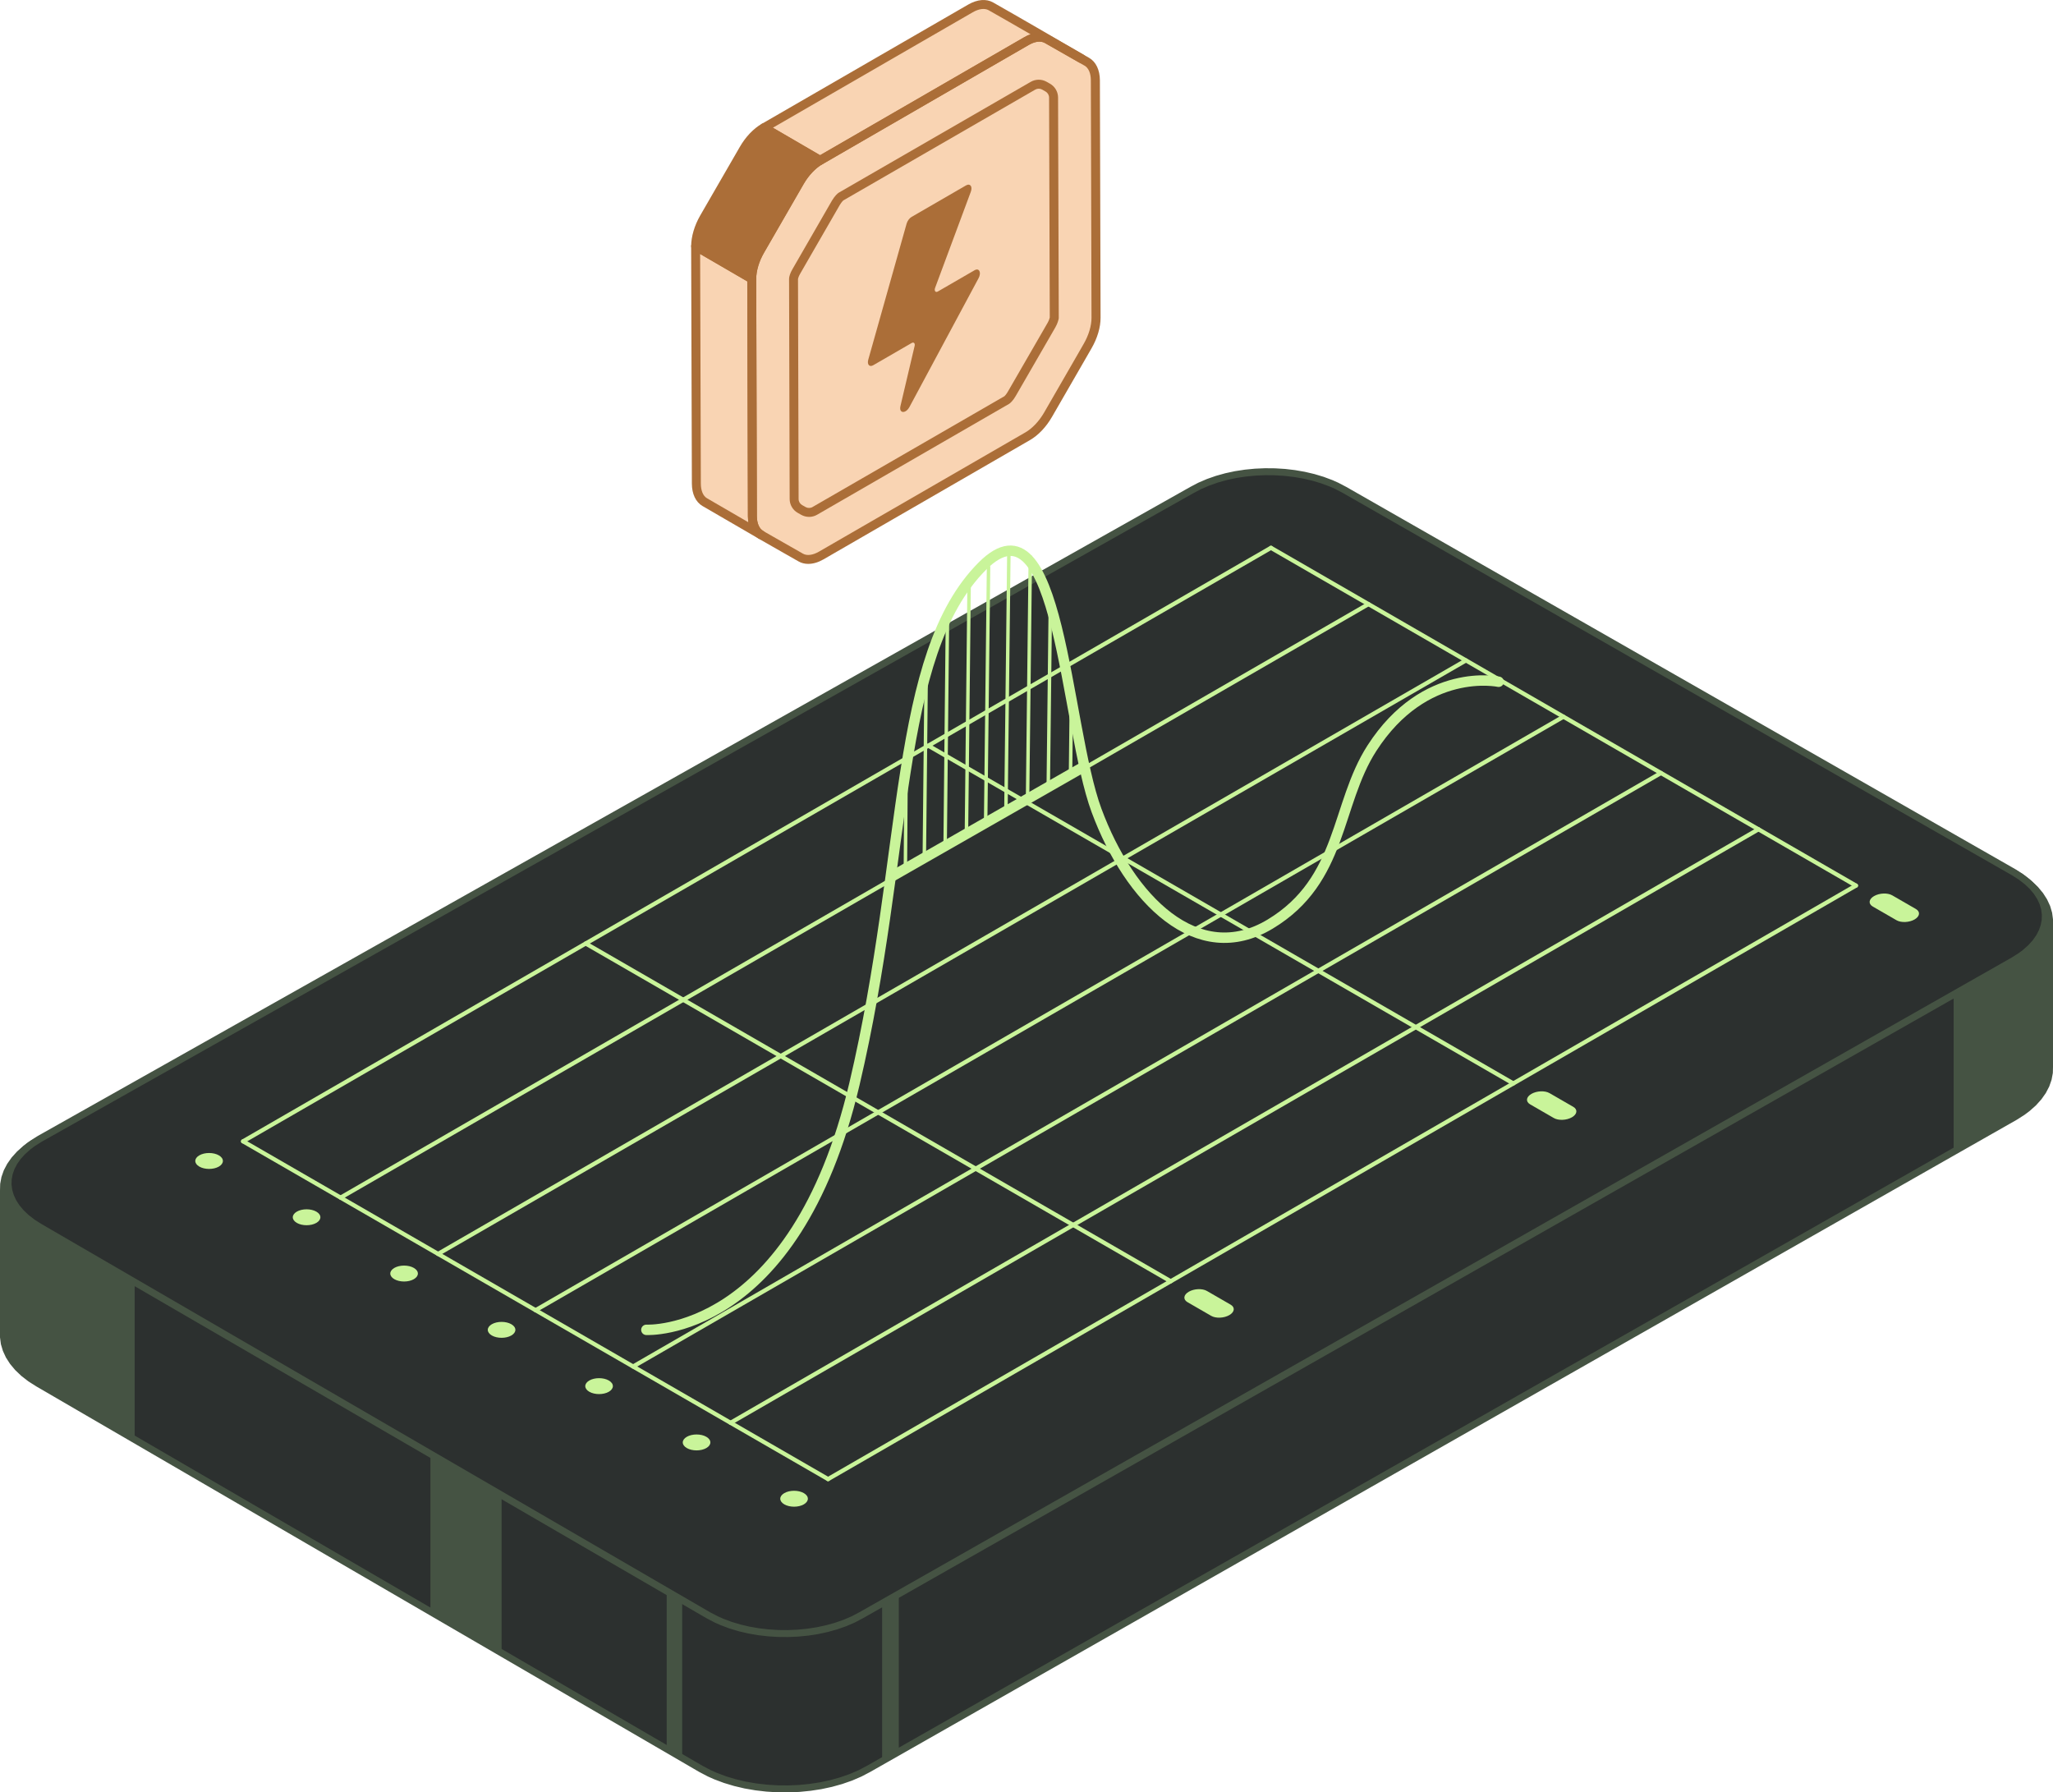 <svg xmlns="http://www.w3.org/2000/svg" id="Layer_2" data-name="Layer 2" viewBox="0 0 1215.85 1061.42"><defs><style>      .cls-1 {        fill: #f9d4b3;      }      .cls-1, .cls-2, .cls-3 {        stroke-width: 0px;      }      .cls-2 {        fill: #c9f49a;      }      .cls-4 {        stroke-linecap: round;        stroke-linejoin: round;      }      .cls-4, .cls-5 {        stroke-width: 6.17px;      }      .cls-4, .cls-5, .cls-6 {        fill: none;        stroke: #c9f49a;      }      .cls-5, .cls-7, .cls-6, .cls-8, .cls-9 {        stroke-miterlimit: 10;      }      .cls-7 {        stroke-width: 4.12px;      }      .cls-7, .cls-8, .cls-9 {        stroke: #455343;      }      .cls-7, .cls-9 {        fill: #2c302f;      }      .cls-6, .cls-8, .cls-9 {        stroke-width: 2.06px;      }      .cls-8 {        fill: #455343;      }      .cls-3 {        fill: #ab6e38;      }    </style></defs><g id="Layer_78" data-name="Layer 78"><g><polygon class="cls-7" points="1193.3 517.24 1197.85 520.13 1201.9 523.28 1205.37 526.58 1208.25 530.03 1210.52 533.58 1212.21 537.22 1213.3 540.91 1213.8 544.64 1213.8 631.47 1213.7 635.2 1213 638.93 1211.71 642.61 1209.83 646.21 1207.35 649.73 1204.28 653.14 1200.64 656.37 1197.81 658.49 1193.3 661.36 514.34 1047.53 509.34 1050.15 503.9 1052.5 498.16 1054.5 492.2 1056.16 486.05 1057.48 479.75 1058.44 473.35 1059.08 466.89 1059.36 460.42 1059.31 453.98 1058.9 447.61 1058.16 441.35 1057.08 435.26 1055.64 429.37 1053.87 423.77 1051.77 420.09 1050.13 415.13 1047.53 22.56 819.24 18.01 816.35 13.95 813.2 10.48 809.89 7.61 806.45 5.33 802.9 3.65 799.26 2.55 795.57 2.06 791.84 2.06 705.01 2.16 701.27 2.85 697.55 4.14 693.87 6.03 690.26 8.5 686.75 11.57 683.35 15.21 680.11 18.05 677.99 24.09 674.42 1193.3 517.24"></polygon><polygon class="cls-9" points="24.1 674.41 78.68 674.47 78.68 851.64 22.56 819.23 18.02 816.33 13.95 813.21 10.47 809.9 7.6 806.44 5.34 802.9 3.64 799.25 2.56 795.57 2.05 791.84 2.05 705.01 2.17 701.28 2.86 697.54 4.14 693.86 6.04 690.27 8.49 686.76 11.58 683.36 15.21 680.13 18.05 677.98 24.1 674.41"></polygon><polygon class="cls-9" points="256.05 829.11 295.9 829.11 295.9 978.69 256.05 955.67 256.05 829.11"></polygon><polygon class="cls-9" points="1213.78 544.62 1213.78 631.48 1213.7 635.21 1213 638.92 1211.72 642.6 1209.83 646.22 1207.35 649.73 1204.28 653.13 1200.63 656.36 1197.82 658.48 1193.3 661.35 1158.05 681.69 1158.05 517.2 1193.3 517.23 1197.85 520.13 1201.91 523.28 1205.37 526.59 1208.24 530.02 1210.52 533.59 1212.22 537.21 1213.31 540.92 1213.78 544.62"></polygon><g><polygon class="cls-8" points="1213.78 544.62 1213.78 631.48 1213.7 635.21 1213 638.92 1211.72 642.6 1209.83 646.22 1207.35 649.73 1204.28 653.13 1200.63 656.36 1197.82 658.48 1193.3 661.35 1158.05 681.69 1158.05 517.2 1193.3 517.23 1197.85 520.13 1201.91 523.28 1205.37 526.59 1208.24 530.02 1210.52 533.59 1212.22 537.21 1213.31 540.92 1213.78 544.62"></polygon><polygon class="cls-8" points="78.68 674.41 78.68 851.64 22.56 819.23 18.02 816.33 13.95 813.21 10.47 809.9 7.6 806.44 5.34 802.9 3.64 799.25 2.56 795.57 2.05 791.84 2.05 705.01 2.17 701.28 2.86 697.54 4.14 693.86 6.04 690.27 8.49 686.76 11.58 683.36 15.21 680.13 18.05 677.98 24.1 674.41 78.68 674.41"></polygon><polygon class="cls-8" points="402.97 927.73 402.97 1040.45 395.86 1036.35 395.86 927.73 402.97 927.73"></polygon><polygon class="cls-8" points="531.28 925.86 531.28 1037.8 523.45 1042.31 523.45 925.86 531.28 925.86"></polygon><polygon class="cls-8" points="295.9 829.11 295.9 978.69 256.05 955.67 256.05 829.11 295.9 829.11"></polygon></g><polygon class="cls-7" points="12.43 718.05 15.58 721.06 19.27 723.92 23.5 726.61 419.53 956.56 424.2 959 427.47 960.45 432.6 962.38 437.95 963.99 443.49 965.29 449.17 966.28 454.96 966.95 460.81 967.32 466.69 967.37 472.56 967.11 478.38 966.54 484.11 965.65 489.7 964.45 495.11 962.95 500.32 961.13 505.27 959 509.93 956.56 1192.59 568.73 1196.82 566.04 1199.34 564.15 1202.67 561.19 1205.46 558.1 1207.71 554.91 1209.42 551.62 1210.59 548.28 1211.22 544.9 1211.31 541.5 1210.86 538.11 1209.87 534.76 1208.34 531.45 1206.27 528.22 1203.66 525.09 1200.5 522.09 1196.82 519.23 1192.59 516.54 796.32 290.15 791.66 287.71 788.39 286.25 783.26 284.33 777.91 282.72 772.37 281.42 766.69 280.43 760.9 279.75 755.04 279.39 749.16 279.34 743.29 279.6 737.48 280.17 731.75 281.05 726.16 282.25 720.74 283.76 715.54 285.58 710.58 287.71 705.92 290.15 23.5 674.42 19.27 677.11 16.75 679 13.42 681.96 10.62 685.05 8.37 688.24 6.66 691.53 5.49 694.87 4.86 698.25 4.77 701.64 5.22 705.03 6.21 708.39 7.74 711.7 9.81 714.92 12.43 718.05 12.43 718.05"></polygon></g><g><g><g><path class="cls-2" d="M753.78,323.8c-.34-.6-1.11-.8-1.7-.45L143.34,674.8c-.59.34-.8,1.1-.46,1.7.23.4.65.62,1.08.62.21,0,.42-.05.62-.17l608.74-351.46c.59-.34.8-1.1.45-1.7Z"></path><path class="cls-2" d="M201.7,710.46c-.43,0-.85-.22-1.08-.62-.34-.6-.14-1.36.45-1.7l608.74-351.46c.59-.35,1.35-.14,1.7.46.34.6.14,1.36-.46,1.7L202.32,710.29c-.2.11-.41.17-.62.17Z"></path><path class="cls-2" d="M259.44,743.79c-.43,0-.85-.22-1.08-.62-.34-.59-.14-1.36.46-1.7l608.74-351.46c.59-.34,1.35-.14,1.7.46.34.6.14,1.36-.46,1.7l-608.74,351.46c-.2.11-.41.17-.62.17Z"></path><path class="cls-2" d="M317.18,777.13c-.43,0-.85-.22-1.08-.62-.34-.59-.14-1.36.46-1.7l608.74-351.46c.59-.35,1.36-.14,1.7.46.34.59.14,1.36-.46,1.7l-608.74,351.46c-.2.11-.41.17-.62.17Z"></path><path class="cls-2" d="M374.93,810.47c-.43,0-.85-.22-1.08-.62-.34-.6-.14-1.36.46-1.7l608.74-351.46c.59-.35,1.36-.14,1.7.45.34.6.14,1.36-.46,1.7l-608.74,351.46c-.2.11-.41.17-.62.17Z"></path><path class="cls-2" d="M432.67,843.8c-.43,0-.85-.22-1.08-.62-.34-.6-.14-1.36.46-1.7l608.74-351.46c.59-.34,1.36-.14,1.7.46.34.6.14,1.36-.45,1.7l-608.74,351.46c-.2.11-.41.17-.62.17Z"></path><path class="cls-2" d="M490.41,877.14c-.43,0-.85-.22-1.08-.62-.34-.59-.14-1.36.45-1.7l608.74-351.46c.59-.35,1.35-.14,1.7.46.34.59.14,1.36-.46,1.7l-608.74,351.46c-.2.11-.41.17-.62.17Z"></path></g><g><path class="cls-2" d="M490.41,877.14c-.21,0-.42-.05-.62-.17l-346.45-200.02c-.59-.34-.8-1.11-.46-1.7.34-.59,1.11-.8,1.7-.46l346.45,200.02c.6.34.8,1.1.46,1.7-.23.4-.65.62-1.08.62Z"></path><path class="cls-2" d="M693.32,759.99c-.21,0-.43-.05-.62-.17l-346.45-200.02c-.6-.34-.8-1.1-.46-1.7.35-.59,1.1-.8,1.7-.46l346.45,200.02c.59.34.8,1.1.46,1.7-.23.4-.65.62-1.08.62Z"></path><path class="cls-2" d="M896.23,642.84c-.21,0-.43-.05-.62-.17l-346.45-200.02c-.59-.34-.8-1.1-.46-1.7.34-.6,1.11-.8,1.7-.46l346.45,200.02c.6.34.8,1.1.46,1.7-.23.4-.65.62-1.08.62Z"></path><path class="cls-2" d="M1099.15,525.68c-.21,0-.42-.05-.62-.17l-346.45-200.02c-.59-.34-.8-1.1-.45-1.7.34-.59,1.1-.8,1.7-.45l346.45,200.02c.6.34.8,1.1.46,1.7-.23.4-.65.62-1.08.62Z"></path></g></g><path class="cls-2" d="M129.61,690.84c-3.19,1.84-8.37,1.84-11.56,0-3.19-1.84-3.19-4.83,0-6.67,3.19-1.84,8.37-1.84,11.56,0,3.19,1.84,3.19,4.83,0,6.67Z"></path><path class="cls-2" d="M187.35,724.18c-3.19,1.84-8.37,1.84-11.56,0-3.19-1.84-3.19-4.83,0-6.67,3.19-1.84,8.37-1.84,11.56,0,3.19,1.84,3.19,4.83,0,6.67Z"></path><path class="cls-2" d="M245.09,757.51c-3.19,1.84-8.37,1.84-11.56,0-3.19-1.84-3.19-4.83,0-6.67,3.19-1.84,8.37-1.84,11.56,0,3.19,1.84,3.19,4.83,0,6.67Z"></path><path class="cls-2" d="M302.83,790.85c-3.19,1.84-8.37,1.84-11.56,0-3.19-1.84-3.19-4.83,0-6.67,3.19-1.84,8.37-1.84,11.56,0,3.19,1.84,3.19,4.83,0,6.67Z"></path><path class="cls-2" d="M360.57,824.18c-3.19,1.84-8.37,1.84-11.56,0-3.19-1.84-3.19-4.83,0-6.67,3.19-1.84,8.37-1.84,11.56,0,3.19,1.84,3.19,4.83,0,6.67Z"></path><path class="cls-2" d="M418.31,857.52c-3.19,1.84-8.37,1.84-11.56,0-3.19-1.84-3.19-4.83,0-6.67,3.19-1.84,8.37-1.84,11.56,0,3.19,1.84,3.19,4.83,0,6.67Z"></path><path class="cls-2" d="M476.05,890.86c-3.19,1.84-8.37,1.84-11.56,0-3.19-1.84-3.19-4.83,0-6.67,3.19-1.84,8.37-1.84,11.56,0,3.19,1.84,3.19,4.83,0,6.67Z"></path><path class="cls-2" d="M717.31,779.23l-14.03-8.1c-2.75-1.59-2.41-4.36.77-6.2h0c3.18-1.83,7.98-2.03,10.73-.44l14.03,8.1c2.75,1.59,2.41,4.36-.77,6.2h0c-3.18,1.83-7.98,2.03-10.73.44Z"></path><path class="cls-2" d="M920.22,662.08l-14.03-8.1c-2.75-1.59-2.41-4.36.77-6.2h0c3.18-1.83,7.98-2.03,10.73-.44l14.03,8.1c2.75,1.59,2.41,4.36-.77,6.2h0c-3.18,1.83-7.98,2.03-10.73.44Z"></path><path class="cls-2" d="M1123.14,544.93l-14.03-8.1c-2.75-1.59-2.41-4.36.77-6.19h0c3.17-1.83,7.98-2.03,10.73-.45l14.03,8.1c2.75,1.59,2.41,4.36-.77,6.2h0c-3.18,1.83-7.98,2.03-10.73.44Z"></path></g><path class="cls-4" d="M382.8,787.51s87.78,4.72,123.21-145.52c32.31-137.01,23.06-253.91,75.78-306.76,45.74-45.86,48.86,94.08,67.6,144.68,19.51,52.68,59.72,93.32,102.86,67.31,43.14-26.01,38.73-70.78,60.24-104.15,31.43-48.77,75.05-39.35,75.05-39.35"></path><g><line class="cls-6" x1="548.5" y1="400.81" x2="547.4" y2="508.25"></line><line class="cls-6" x1="561.15" y1="362.74" x2="559.73" y2="501.89"></line><line class="cls-6" x1="573.95" y1="345.24" x2="572.35" y2="493.67"></line><line class="cls-6" x1="585.46" y1="335.22" x2="583.74" y2="485.92"></line><line class="cls-6" x1="597.49" y1="326.91" x2="595.74" y2="480.4"></line><line class="cls-6" x1="610.19" y1="329.09" x2="608.57" y2="471.59"></line><line class="cls-6" x1="622.03" y1="359.44" x2="620.81" y2="465.9"></line><line class="cls-6" x1="634.56" y1="409.26" x2="634" y2="458.25"></line><line class="cls-6" x1="536.59" y1="457.41" x2="536.2" y2="514.43"></line></g><g><g><path class="cls-1" d="M608,24.3c4.5-2.6,8.86-3.02,12.07-1.19,8.64,4.88,14.99,8.54,23.59,13.45,3.21,1.83,5.04,5.82,5.06,11l.4,140.6c.01,5.18-1.79,11.23-4.98,16.75-8.55,14.86-14.85,25.82-23.44,40.66-3.19,5.53-7.53,10.13-12.08,12.75l-122.26,70.62c-4.55,2.63-8.9,3.05-12.11,1.22-8.64-4.88-14.99-8.54-23.63-13.47-3.17-1.85-5-5.8-5.02-10.98l-.4-140.6c-.01-5.18,1.79-11.27,4.98-16.8,8.55-14.81,14.85-25.78,23.44-40.61,3.19-5.53,7.53-10.13,12.04-12.73l122.34-70.67Z"></path><g><path class="cls-1" d="M450.65,316.67l-33.23-19.29c-3.22-1.86-5.01-5.82-5.01-11.02l-.43-140.56,33.23,19.29.37,140.63c.06,5.2,1.86,9.1,5.08,10.96Z"></path><path class="cls-3" d="M450.65,319.33c-.45,0-.91-.12-1.33-.36,0,0,0,0,0,0l-33.24-19.29c-4.02-2.32-6.33-7.18-6.33-13.32l-.43-140.56c0-.95.51-1.83,1.33-2.31.82-.47,1.83-.47,2.66,0l33.23,19.29c.82.47,1.31,1.34,1.32,2.29l.38,140.63c.05,4.2,1.37,7.28,3.72,8.66l.04.02c1.26.73,1.7,2.36.96,3.62-.49.85-1.38,1.33-2.29,1.33ZM414.64,150.41l.42,135.94c0,4.2,1.34,7.38,3.68,8.73l24.49,14.21c-.19-1.12-.29-2.31-.31-3.55l-.37-139.13-27.91-16.2Z"></path></g><g><path class="cls-1" d="M640.47,34.74c-7.06-4.03-12.87-7.37-20.43-11.64-3.22-1.8-7.55-1.42-12.07,1.18l-122.3,70.72-33.23-19.35L574.75,4.99c4.52-2.6,8.91-3.03,12.07-1.24,8.66,4.89,22.09,12.66,30.69,17.62l22.96,13.38Z"></path><path class="cls-3" d="M485.68,97.65c-.46,0-.92-.12-1.33-.36l-33.23-19.35c-.82-.48-1.32-1.35-1.32-2.3,0-.95.51-1.82,1.33-2.29L573.43,2.69c5.34-3.08,10.7-3.54,14.71-1.24,7.07,3.99,17.32,9.91,25.54,14.65l28.13,16.36c1.26.74,1.69,2.35.96,3.61-.73,1.28-2.35,1.7-3.61.98l-20.42-11.64c-2.39-1.31-5.84-.91-9.43,1.17l-122.3,70.72c-.41.23-.87.36-1.33.36ZM457.73,75.65l27.95,16.28,120.97-69.95c1.22-.71,2.45-1.27,3.67-1.69-8.07-4.66-17.94-10.35-24.81-14.23-2.36-1.33-5.79-.89-9.44,1.22l-118.35,68.36Z"></path></g><g><path class="cls-3" d="M445.2,165.11l-33.22-19.34c-.01-5.18,1.79-11.27,4.98-16.8,8.55-14.81,14.85-25.78,23.44-40.61,3.19-5.53,7.53-10.13,12.04-12.73l33.22,19.34c-4.51,2.6-8.85,7.2-12.04,12.73-8.59,14.83-14.89,25.8-23.44,40.61-3.19,5.53-4.99,11.62-4.98,16.8Z"></path><path class="cls-3" d="M445.2,167.76c-.46,0-.92-.12-1.33-.36l-33.22-19.33c-.82-.47-1.31-1.35-1.32-2.29-.01-5.63,1.94-12.24,5.34-18.14l23.45-40.61c3.44-5.98,8.06-10.85,13-13.7.83-.47,1.83-.47,2.66,0l33.22,19.33c.82.47,1.32,1.35,1.32,2.3,0,.95-.51,1.81-1.33,2.29-4.08,2.36-8.11,6.64-11.07,11.76l-23.43,40.62c-2.95,5.1-4.64,10.74-4.62,15.46,0,.95-.51,1.83-1.33,2.31-.41.23-.87.36-1.33.36ZM414.68,144.28l28.22,16.43c.71-4.51,2.43-9.31,4.98-13.72l23.44-40.62c2.59-4.49,5.85-8.35,9.39-11.21l-28.22-16.43c-3.65,2.47-7.15,6.38-9.79,10.96l-23.44,40.62c-2.65,4.58-4.27,9.59-4.58,13.98Z"></path></g><path class="cls-3" d="M478.67,333.93c-2.08,0-4.03-.49-5.74-1.46-5.75-3.25-10.49-5.96-15.57-8.87l-8.05-4.6c-4.03-2.35-6.34-7.19-6.36-13.27l-.39-140.61c-.01-5.63,1.94-12.24,5.34-18.13l23.43-40.62c3.46-5.98,8.08-10.85,13.01-13.7l122.35-70.67c5.31-3.08,10.66-3.5,14.71-1.2,5.79,3.27,10.55,6,15.66,8.92l7.93,4.53c4.05,2.31,6.38,7.16,6.4,13.3l.4,140.6c.02,5.67-1.88,12.1-5.34,18.09l-3.96,6.88c-6.67,11.59-12.26,21.32-19.48,33.77-3.46,6-8.09,10.86-13.04,13.73l-122.26,70.62c-3.08,1.78-6.17,2.68-9.01,2.68ZM615.62,24.64c-1.89,0-4.05.66-6.29,1.96h0l-122.35,70.67c-4.08,2.36-8.11,6.64-11.07,11.76l-23.43,40.62c-2.95,5.1-4.64,10.74-4.62,15.46l.39,140.6c.01,4.16,1.37,7.33,3.7,8.7l8.04,4.6c5.07,2.9,9.8,5.61,15.55,8.86,2.38,1.36,5.83.91,9.48-1.2l122.26-70.62c4.1-2.36,8.15-6.66,11.1-11.78,7.21-12.45,12.8-22.18,19.47-33.76l3.96-6.89c2.96-5.13,4.64-10.75,4.62-15.42l-.39-140.61c0-4.19-1.37-7.36-3.72-8.7l-7.93-4.53c-5.1-2.92-9.86-5.64-15.65-8.91-.91-.52-1.97-.78-3.15-.78ZM608,24.3h.06-.06Z"></path></g><path class="cls-1" d="M624.38,188.24c-.06.32-.42,2.11-1.67,4.27l-2.17,3.77c-7.48,13-13.44,23.34-21.28,36.85-1.3,2.29-2.67,3.53-3.05,3.77l-113.65,65.62c-2.09,1.21-4.66,1.22-6.76.03-.68-.39-1.38-.78-2.03-1.15-2.13-1.21-3.45-3.46-3.46-5.91l-.35-130.48c0-.36.36-2.11,1.67-4.33l23.39-40.56c1.36-2.29,2.73-3.53,3.11-3.77l113.65-65.6c2.09-1.21,4.66-1.22,6.76-.03.67.38,1.34.76,1.98,1.12,2.13,1.21,3.44,3.46,3.45,5.9l.41,130.49Z"></path><path class="cls-1" d="M624.39,188.26c-.07.33-.46,2.06-1.66,4.24l-2.19,3.78c-7.49,13-13.46,23.34-21.28,36.86-1.33,2.25-2.65,3.51-3.05,3.78l-113.64,65.57c-2.12,1.26-4.64,1.26-6.76.07-.66-.4-1.39-.8-2.06-1.13-2.12-1.26-3.45-3.51-3.45-5.97l-.07-34.68c8.29,2.19,16.97,3.32,25.86,3.32,61.13,0,110.66-54.17,110.66-121.07,0-28.51-9.02-54.77-24.14-75.45l29.17-16.84c2.06-1.19,4.64-1.19,6.76,0,.66.33,1.33.73,1.99,1.13,2.12,1.19,3.38,3.45,3.45,5.9l.4,130.48Z"></path><path class="cls-3" d="M479.16,306.09c-1.61,0-3.22-.41-4.66-1.22l-2.03-1.15c-2.96-1.67-4.8-4.82-4.81-8.22l-.35-130.47c0-1.08.63-3.32,2.03-5.68l23.37-40.55c1.63-2.73,3.26-4.22,3.97-4.67l113.76-65.67c2.9-1.67,6.49-1.68,9.4-.03l1.99,1.13c2.94,1.66,4.78,4.81,4.79,8.2l.41,130.49c0,.16-.02.32-.05.49-.11.58-.56,2.65-1.97,5.12l-2.17,3.77c-7.48,13.01-13.44,23.34-21.29,36.85-1.53,2.7-3.18,4.21-3.91,4.67l-113.76,65.69c-1.45.84-3.09,1.26-4.73,1.26ZM499.46,118.65s-1,.89-2.17,2.84l-23.37,40.53c-1.11,1.88-1.31,3.17-1.32,3.19l.36,130.29c0,1.5.81,2.87,2.1,3.61l2.04,1.16c1.28.72,2.86.71,4.11-.02l113.65-65.62h0s.99-.88,2.08-2.79c7.86-13.53,13.81-23.86,21.29-36.85l2.17-3.77c.85-1.48,1.2-2.73,1.31-3.22l-.41-130.21c0-1.49-.81-2.87-2.1-3.6l-1.98-1.13c-1.28-.72-2.85-.71-4.13.02l-113.63,65.6h0Z"></path><path class="cls-3" d="M572.15,109.78c2.41-1.39,3.94.69,2.79,3.79l-21.13,56.85c-.67,1.8.22,3.01,1.63,2.19l21.72-12.57c2.73-1.58,4.19,1.31,2.37,4.72l-40.89,76.19c-.67,1.25-1.5,2.1-2.31,2.57-1.94,1.12-3.78.06-3.07-3l8.4-35.65c.38-1.58-.51-2.46-1.75-1.75l-22.74,13.15c-2.24,1.3-3.77-.4-2.96-3.27l22.7-80.52c.47-1.67,1.64-3.27,2.94-4.02l32.29-18.69Z"></path></g><line class="cls-5" x1="527.94" y1="519.15" x2="643.19" y2="453.29"></line></g></svg>